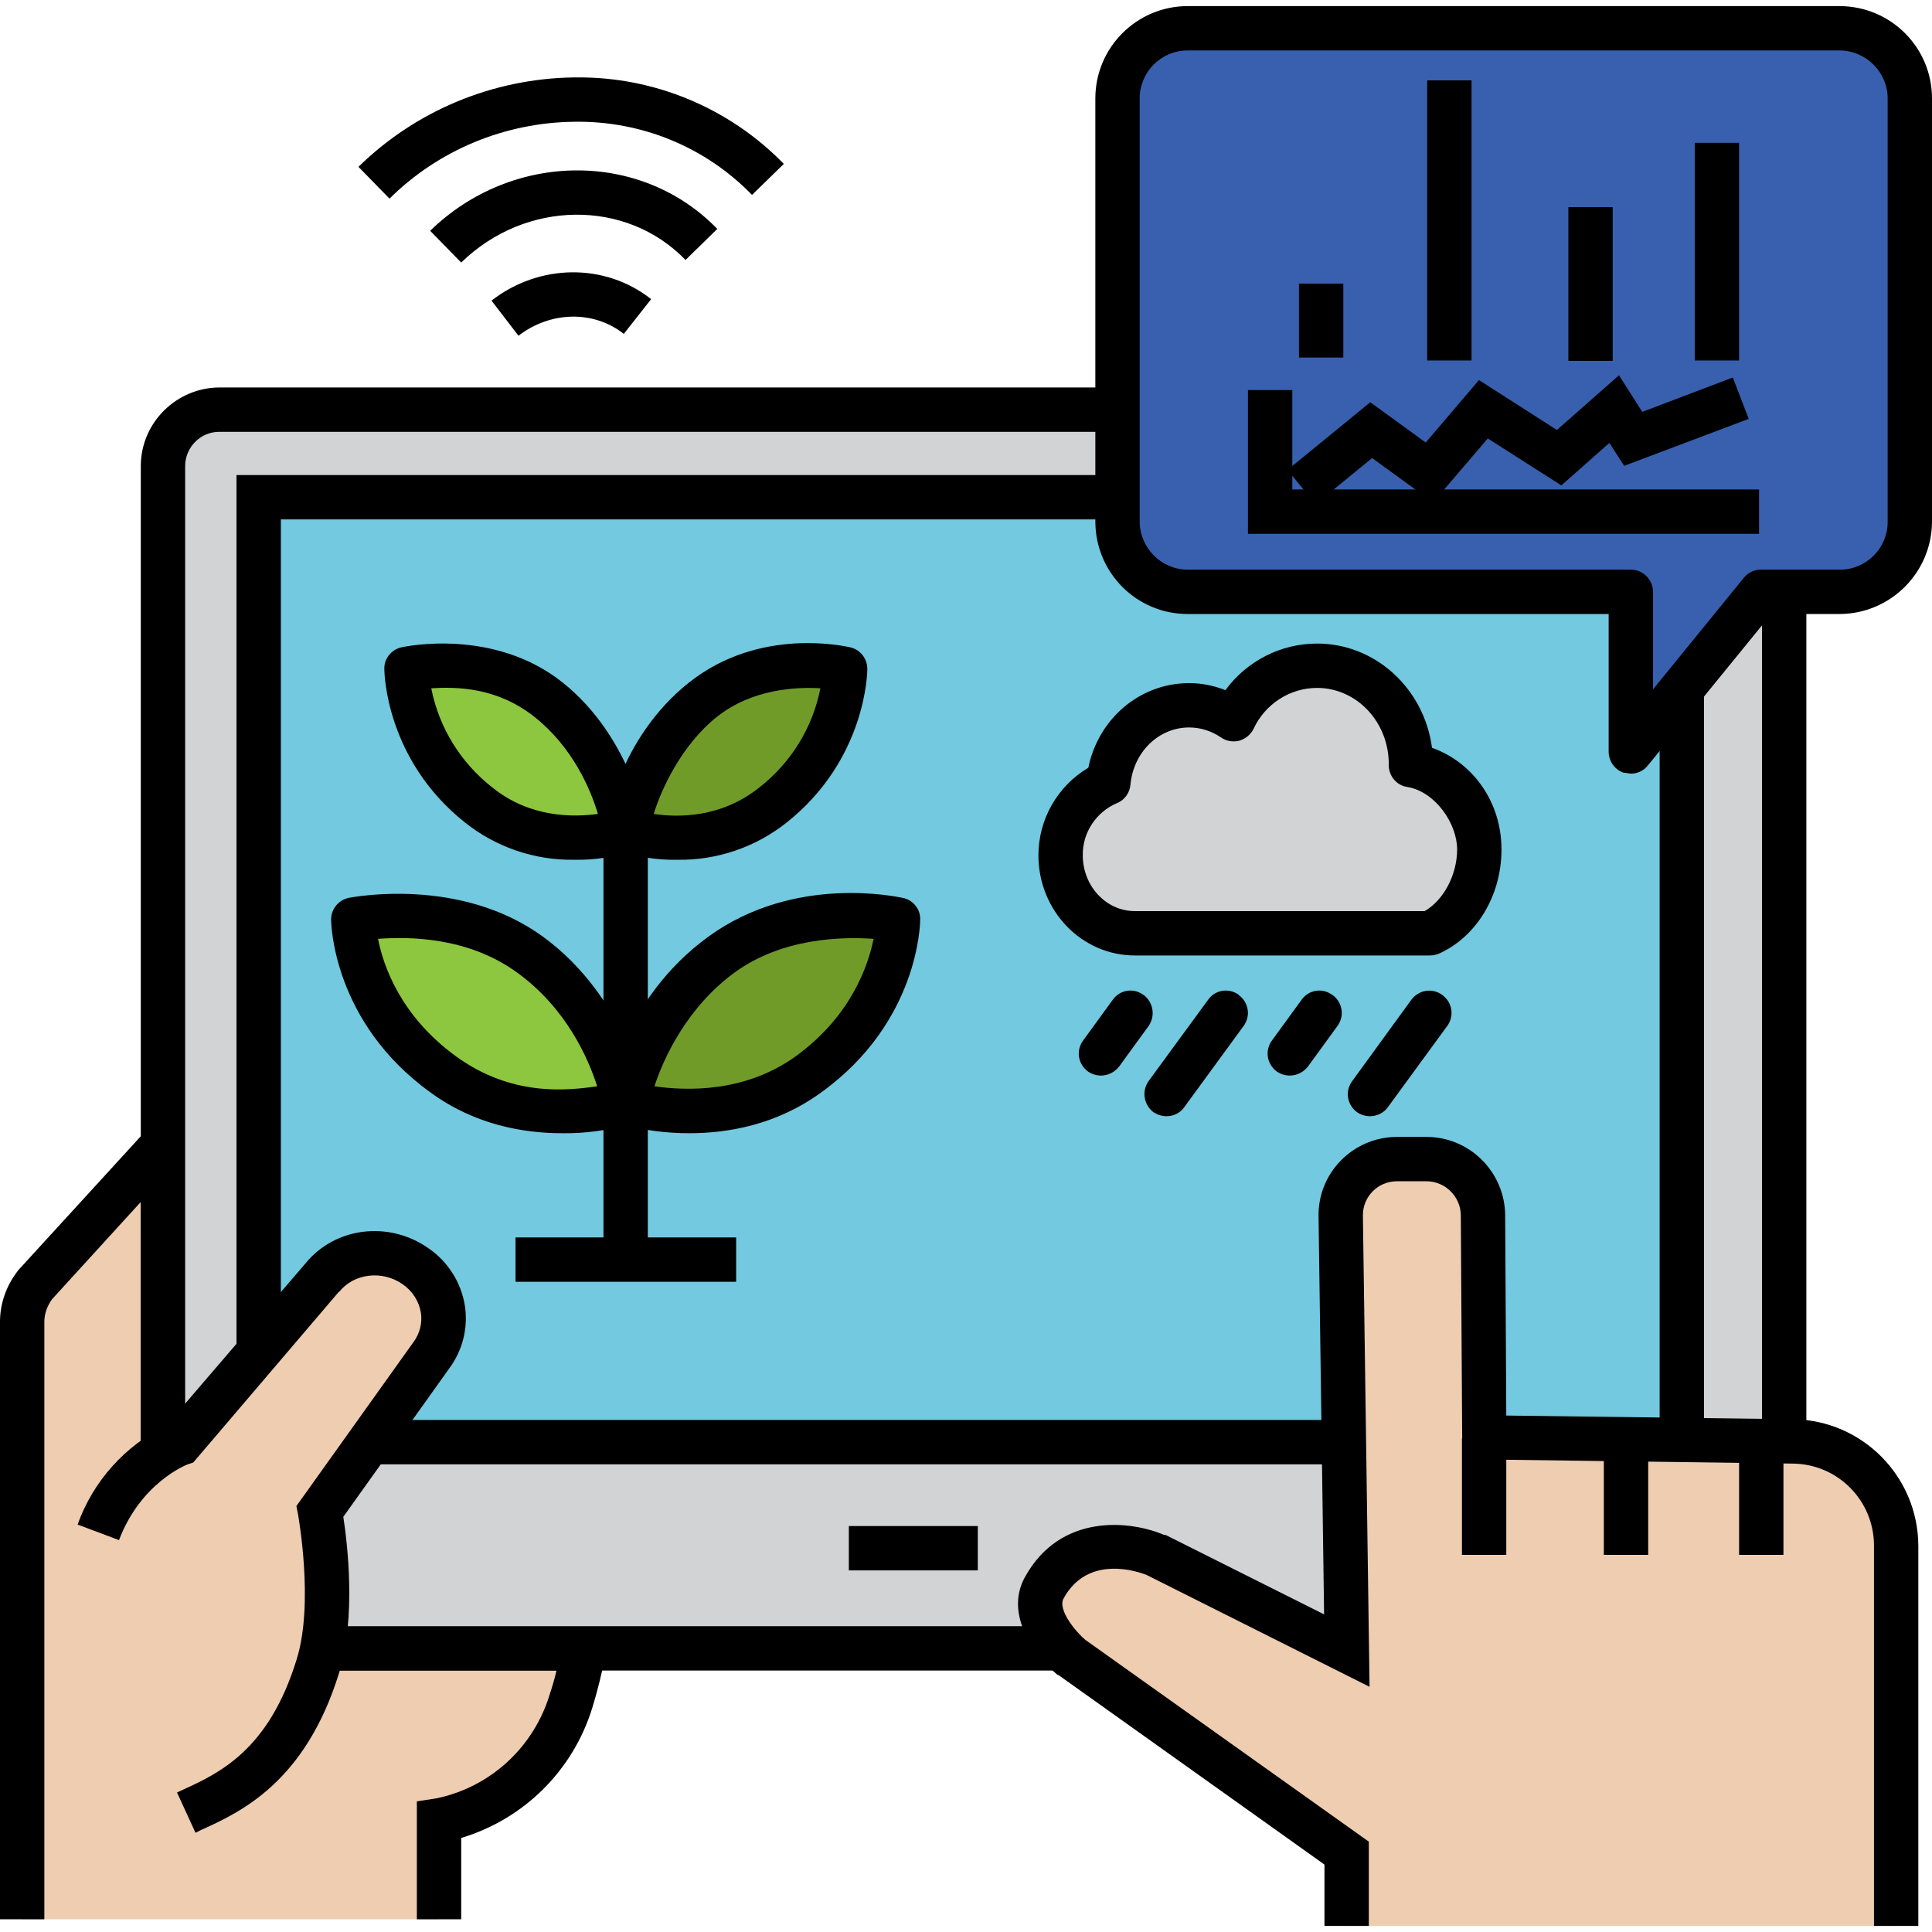 <svg width="512" height="512" viewBox="0 0 512 512" fill="none" xmlns="http://www.w3.org/2000/svg">
<path d="M5.875 508.621V350.262C5.875 346.736 7.05 343.308 9.205 340.566L43.286 303.351V421.949C43.286 430.176 49.847 436.737 58.074 436.835H154.833C153.952 441.536 152.776 446.139 151.405 450.644C146.411 466.901 132.994 479.045 116.345 482.473V508.621" fill="#EFCDB1"/>
<path d="M122.222 508.621H110.47V477.38L115.562 476.596C129.959 473.658 141.515 462.984 145.726 448.881C146.412 446.825 146.999 444.768 147.489 442.711H58.075C46.617 442.613 37.411 433.408 37.313 421.949V318.531L13.809 344.287C12.536 346.05 11.752 348.107 11.752 350.261V508.621H0V350.261C0 345.463 1.665 340.762 4.603 336.942L4.897 336.551L49.065 288.269V421.949C49.065 426.944 53.08 430.959 58.075 430.959H161.885L160.612 437.912C159.535 443.201 158.36 448.098 156.989 452.505C151.896 469.153 138.871 482.081 122.222 487.075V508.621Z" fill="black"/>
<path d="M472.825 123.348V421.949C472.825 430.175 466.165 436.835 457.939 436.835H58.073C49.847 436.737 43.285 430.175 43.285 421.949V123.348C43.383 115.219 49.945 108.658 58.073 108.56H457.939C466.165 108.56 472.727 115.121 472.825 123.348Z" fill="#D1D3D4"/>
<path d="M457.94 442.711H58.075C46.616 442.613 37.41 433.407 37.312 421.949V123.348C37.41 111.987 46.714 102.782 58.075 102.684H457.94C469.398 102.684 478.604 111.889 478.702 123.348V421.949C478.702 433.407 469.398 442.711 457.94 442.711ZM58.075 114.436C53.178 114.436 49.163 118.451 49.065 123.348V421.949C49.065 426.944 53.08 430.959 58.075 430.959H457.94C462.935 430.959 466.95 426.944 466.95 421.949V123.348C466.852 118.451 462.837 114.436 457.94 114.436H58.075Z" fill="black"/>
<path d="M68.551 131.77H445.695V382.188H68.551V131.77Z" fill="#73C9DF"/>
<path d="M451.572 388.064H62.676V125.894H451.572V388.064ZM74.428 376.312H439.82V137.646H74.428V376.312Z" fill="black"/>
<path d="M224.953 404.419H259.132V416.171H224.953V404.419Z" fill="black"/>
<path d="M49.359 480.318C59.055 475.911 75.703 469.545 84.322 441.438C89.316 424.985 84.811 400.501 84.811 400.501L114.289 359.173C119.97 351.632 118.011 341.153 110.078 335.571C102.244 329.989 91.177 331.36 85.399 338.607L47.694 382.579C47.694 382.579 32.906 387.966 26.051 406.084" fill="#EFCDB1"/>
<path d="M51.807 485.704L46.911 475.029L48.38 474.344C57.977 469.937 71.198 463.963 78.641 439.675C83.244 424.789 79.033 401.873 79.033 401.579L78.543 399.13L109.589 355.648C111.253 353.395 111.939 350.653 111.547 347.911C111.058 344.875 109.295 342.133 106.749 340.37C101.362 336.55 93.821 337.432 89.904 342.329H89.806L51.22 387.574L49.751 388.064C49.261 388.26 37.313 392.961 31.535 408.14L20.566 404.027C24.68 392.471 33.2 383.069 44.169 377.683L80.894 334.886C88.729 325.19 103.027 323.427 113.506 330.772C118.696 334.298 122.222 339.88 123.201 346.05C124.083 351.926 122.614 357.802 119.088 362.601L90.981 401.97C92.058 408.924 94.409 428.609 89.904 443.201C80.894 472.483 63.559 480.318 53.178 485.019L51.807 485.704Z" fill="black"/>
<path d="M487.614 156.841H466.558L432.183 199.149V156.841H314.76C304.575 156.939 296.25 148.615 296.152 138.43V138.332V26.099C296.152 15.816 304.477 7.492 314.76 7.492H487.614C497.897 7.59 506.123 15.816 506.123 26.099V138.332C506.123 148.517 497.799 156.841 487.614 156.841Z" fill="#3860AF"/>
<path d="M432.184 205.025L430.127 204.731C427.777 203.85 426.308 201.597 426.308 199.149V162.717H314.761C301.246 162.717 290.375 151.847 290.277 138.332V26.099C290.277 12.584 301.246 1.616 314.761 1.616H487.615C501.13 1.714 512 12.584 512 26.099V138.332C511.902 151.749 501.032 162.62 487.615 162.717H469.399L436.689 202.87C435.612 204.242 433.947 205.025 432.184 205.025ZM314.761 13.368C307.71 13.368 302.029 19.048 302.029 26.099V138.332C302.127 145.285 307.808 150.965 314.761 150.965H432.184C435.416 150.965 438.06 153.61 438.06 156.841V182.696L462.054 153.218C463.131 151.847 464.796 150.965 466.559 150.965H487.615C494.568 150.965 500.248 145.285 500.248 138.332V26.099C500.248 19.146 494.568 13.466 487.615 13.368H314.761Z" fill="black"/>
<path d="M348.646 133.631L341.203 124.523L363.14 106.601L377.831 117.276L391.933 100.725L412.597 113.946L429.05 99.452L435.22 109.147L459.214 100.039L463.425 111.008L430.421 123.446L426.504 117.374L413.772 128.636L394.283 116.198L379.789 133.141L363.63 121.389L348.646 133.631Z" fill="black"/>
<path d="M466.166 141.466H330.723V103.369H342.475V129.713H466.166V141.466Z" fill="black"/>
<path d="M449.125 37.851H460.877V95.534H449.125V37.851Z" fill="black"/>
<path d="M378.223 21.3H389.975V95.534H378.223V21.3Z" fill="black"/>
<path d="M344.238 75.164H355.99V94.751H344.238V75.164Z" fill="black"/>
<path d="M415.633 54.892H427.385V95.632H415.633V54.892Z" fill="black"/>
<path d="M214.281 284.744C192.441 300.609 166.293 292.284 166.293 292.284C166.293 292.284 169.917 268.388 191.266 252.915C212.616 237.441 237.981 243.709 237.981 243.709C237.981 243.709 237.883 267.605 214.281 284.744Z" fill="#719B29"/>
<path d="M182.647 300.315C176.477 300.315 170.405 299.532 164.432 297.867C161.689 296.985 160.024 294.243 160.416 291.403C160.612 290.326 164.823 264.863 187.74 248.214C210.656 231.565 237.98 237.735 239.155 237.931C241.897 238.421 243.954 240.869 243.856 243.709C243.856 244.786 243.464 270.837 217.708 289.444C205.76 298.161 192.832 300.315 182.647 300.315ZM173.441 287.877C181.57 289.053 197.239 289.738 210.852 279.945C225.445 269.368 230.047 256.049 231.516 248.802C223.29 248.214 207.327 248.508 194.693 257.714C182.06 266.92 175.792 280.532 173.441 287.877Z" fill="black"/>
<path d="M117.423 284.744C139.262 300.609 165.411 292.284 165.411 292.284C165.411 292.284 161.689 268.388 140.438 252.915C119.186 237.441 93.625 243.709 93.625 243.709C93.625 243.709 93.821 267.605 117.423 284.744Z" fill="#8DC63F"/>
<path d="M148.959 300.315C138.872 300.315 125.846 298.161 113.996 289.444C88.24 270.837 87.75 244.787 87.75 243.709C87.75 240.869 89.709 238.519 92.451 237.931C93.724 237.735 121.929 232.251 143.866 248.214C165.804 264.177 171.092 290.326 171.19 291.403C171.68 294.243 169.917 296.985 167.175 297.867C161.299 299.532 155.129 300.413 148.959 300.315ZM100.188 248.802C101.559 255.951 106.162 269.27 120.852 279.945C135.542 290.62 150.134 289.053 158.263 287.878C155.912 280.532 150.134 267.213 137.011 257.714C123.888 248.214 108.316 248.214 100.188 248.802Z" fill="black"/>
<path d="M204.781 213.35C187.251 227.354 166.195 220.107 166.195 220.107C166.195 220.107 169.133 199.051 186.272 185.438C203.41 171.825 223.976 177.212 223.976 177.212C222.997 191.412 216.044 204.633 204.781 213.35Z" fill="#719B29"/>
<path d="M179.416 227.844C174.225 227.942 169.133 227.158 164.236 225.591C161.592 224.71 159.927 221.968 160.319 219.225C160.515 218.246 163.844 195.721 182.648 180.835C201.451 165.949 224.172 171.336 225.249 171.532C227.991 172.119 229.852 174.567 229.852 177.31C229.852 178.289 229.46 201.303 208.502 217.952C200.276 224.514 189.993 228.04 179.416 227.844ZM173.246 215.7C179.71 216.679 191.07 216.777 201.157 208.747C209.58 202.185 215.358 192.881 217.414 182.402C210.853 182.01 199.199 182.598 189.895 190.041C180.591 197.484 175.205 209.236 173.246 215.7Z" fill="black"/>
<path d="M126.824 213.349C144.452 227.354 165.508 220.107 165.508 220.107C165.508 220.107 162.472 199.051 145.431 185.438C128.391 171.825 107.727 177.211 107.727 177.211C108.706 191.412 115.659 204.535 126.824 213.349Z" fill="#8DC63F"/>
<path d="M152.287 227.843C141.71 228.039 131.427 224.514 123.201 217.952C102.243 201.303 101.851 178.289 101.851 177.309C101.753 174.567 103.712 172.119 106.454 171.531C107.433 171.335 130.84 166.341 149.055 180.835C167.271 195.329 171.189 218.246 171.287 219.225C171.678 221.967 170.111 224.71 167.467 225.591C162.57 227.158 157.478 227.941 152.287 227.843ZM130.546 208.746C140.535 216.777 151.993 216.581 158.457 215.7C156.498 209.138 151.798 198.071 141.71 190.041C131.623 182.01 120.85 182.01 114.289 182.402C116.345 192.881 122.124 202.185 130.546 208.746Z" fill="black"/>
<path d="M159.926 215.406H171.678V335.572H159.926V215.406Z" fill="black"/>
<path d="M136.621 327.933H195.088V339.685H136.621V327.933Z" fill="black"/>
<path d="M356.873 510.384V491.091L284.01 439.284C284.01 439.284 272.062 429.294 276.664 420.774C286.164 403.44 306.241 412.058 306.241 412.058L356.873 437.423L355.306 322.252C355.208 314.026 361.769 307.268 369.996 307.17H370.192H378.026C386.253 307.17 392.912 313.83 393.01 322.056L393.304 380.915L475.177 381.992C490.357 382.188 502.501 394.43 502.501 409.61V510.384" fill="#EFCDB1"/>
<path d="M508.377 510.384H496.625V409.61C496.625 397.662 487.027 387.966 475.079 387.868L387.526 386.693L387.134 322.154C387.134 317.16 383.021 313.047 378.026 313.047H370.192C365.197 313.047 361.182 317.062 361.182 322.056V322.154L362.944 447.021L303.792 417.346C301.736 416.563 288.319 411.764 281.855 423.614C280.19 426.748 285.381 432.722 287.633 434.583L362.749 488.055V510.384H350.996V494.127L280.484 443.887H280.288C274.412 438.99 266.087 428.119 271.572 418.032C281.071 400.698 299.875 403.048 308.493 406.77H308.885L350.898 427.825L349.429 322.35C349.234 310.892 358.439 301.49 369.898 301.294H370.192H378.026C389.485 301.294 398.788 310.598 398.886 322.056L399.18 375.137L475.275 376.116C493.589 376.41 508.279 391.296 508.377 409.61V510.384Z" fill="black"/>
<path d="M387.43 381.209H399.182V412.058H387.43V381.209Z" fill="black"/>
<path d="M425.035 381.209H436.787V412.058H425.035V381.209Z" fill="black"/>
<path d="M460.879 381.209H472.631V412.058H460.879V381.209Z" fill="black"/>
<path d="M392.031 225.102C392.031 213.839 384.196 204.535 373.913 202.773V202.479C373.913 188.082 362.749 176.428 349.038 176.428C339.538 176.526 330.92 182.01 326.905 190.629C323.477 188.18 319.364 186.907 315.153 186.907C303.988 186.907 294.783 195.917 293.705 207.375C285.968 210.705 280.974 218.246 281.072 226.668C281.072 238.127 289.886 247.333 300.757 247.333H378.908C386.645 243.905 392.031 234.405 392.031 225.102Z" fill="#D1D3D4"/>
<path d="M378.908 253.209H300.756C286.654 253.209 275.195 241.359 275.195 226.669C275.195 217.169 280.19 208.355 288.416 203.458C291.061 190.531 302.029 181.031 315.152 181.031C318.482 181.031 321.714 181.717 324.75 182.892C330.43 175.155 339.44 170.552 349.038 170.552C364.609 170.552 377.439 182.598 379.495 198.17C390.464 202.087 397.907 212.664 397.907 225.102C397.907 237.539 391.149 248.312 381.356 252.719C380.573 253.013 379.789 253.209 378.908 253.209ZM315.152 192.783C307.024 192.783 300.364 199.345 299.581 207.963C299.385 210.118 298.014 212.076 295.957 212.86C290.473 215.21 286.849 220.695 286.947 226.669C286.947 234.797 293.117 241.457 300.756 241.457H377.537C382.531 238.617 386.155 231.859 386.155 225.102C386.155 218.344 380.475 209.824 372.934 208.551C370.094 208.159 368.037 205.613 368.037 202.773V202.479C368.037 191.314 359.517 182.304 349.038 182.304C341.791 182.304 335.229 186.613 332.193 193.175C331.41 194.742 330.038 195.819 328.374 196.309C326.709 196.701 324.946 196.407 323.575 195.428C321.126 193.763 318.188 192.783 315.152 192.783Z" fill="black"/>
<path d="M363.044 295.81C361.869 295.81 360.596 295.418 359.616 294.733C356.972 292.774 356.384 289.15 358.343 286.506L374.013 264.961C375.971 262.316 379.595 261.729 382.239 263.687C384.883 265.646 385.471 269.27 383.512 271.914L367.843 293.361C366.765 294.928 364.905 295.81 363.044 295.81Z" fill="black"/>
<path d="M309.181 295.81C307.908 295.81 306.733 295.418 305.655 294.733C303.109 292.774 302.521 289.15 304.382 286.506L320.15 264.961C321.912 262.414 325.438 261.729 328.082 263.492C328.18 263.589 328.278 263.589 328.278 263.687C330.922 265.646 331.51 269.27 329.551 271.914L313.882 293.361C312.804 294.928 311.042 295.81 309.181 295.81Z" fill="black"/>
<path d="M341.79 285.037C340.615 285.037 339.342 284.645 338.362 283.96C335.718 282.001 335.131 278.378 337.089 275.733L344.924 264.961C346.785 262.316 350.408 261.729 352.955 263.59C353.052 263.59 353.053 263.687 353.15 263.687C355.795 265.646 356.382 269.27 354.424 271.914L346.589 282.687C345.414 284.156 343.651 285.037 341.79 285.037Z" fill="black"/>
<path d="M291.747 285.037C290.572 285.037 289.299 284.645 288.319 283.96C285.675 282.001 285.088 278.378 287.046 275.733L294.881 264.961C296.742 262.316 300.365 261.729 302.912 263.59C303.01 263.59 303.01 263.687 303.107 263.687C305.654 265.646 306.241 269.27 304.381 271.914L296.546 282.687C295.371 284.156 293.608 285.037 291.747 285.037Z" fill="black"/>
<path d="M137.403 88.973L130.254 79.669C142.985 69.778 160.418 69.68 172.561 79.278L165.314 88.484C157.382 82.216 145.923 82.412 137.403 88.973Z" fill="black"/>
<path d="M122.223 69.582L113.996 61.16C135.737 40.006 169.917 39.81 190.091 60.67L181.669 68.897C165.999 52.639 139.263 52.933 122.223 69.582Z" fill="black"/>
<path d="M103.223 52.639L94.996 44.217C110.274 29.233 130.742 20.811 152.092 20.517H152.777C173.441 20.321 193.322 28.646 207.718 43.434L199.296 51.66C186.956 38.929 169.916 31.975 152.19 32.269C133.876 32.465 116.248 39.712 103.223 52.639Z" fill="black"/>
</svg>
